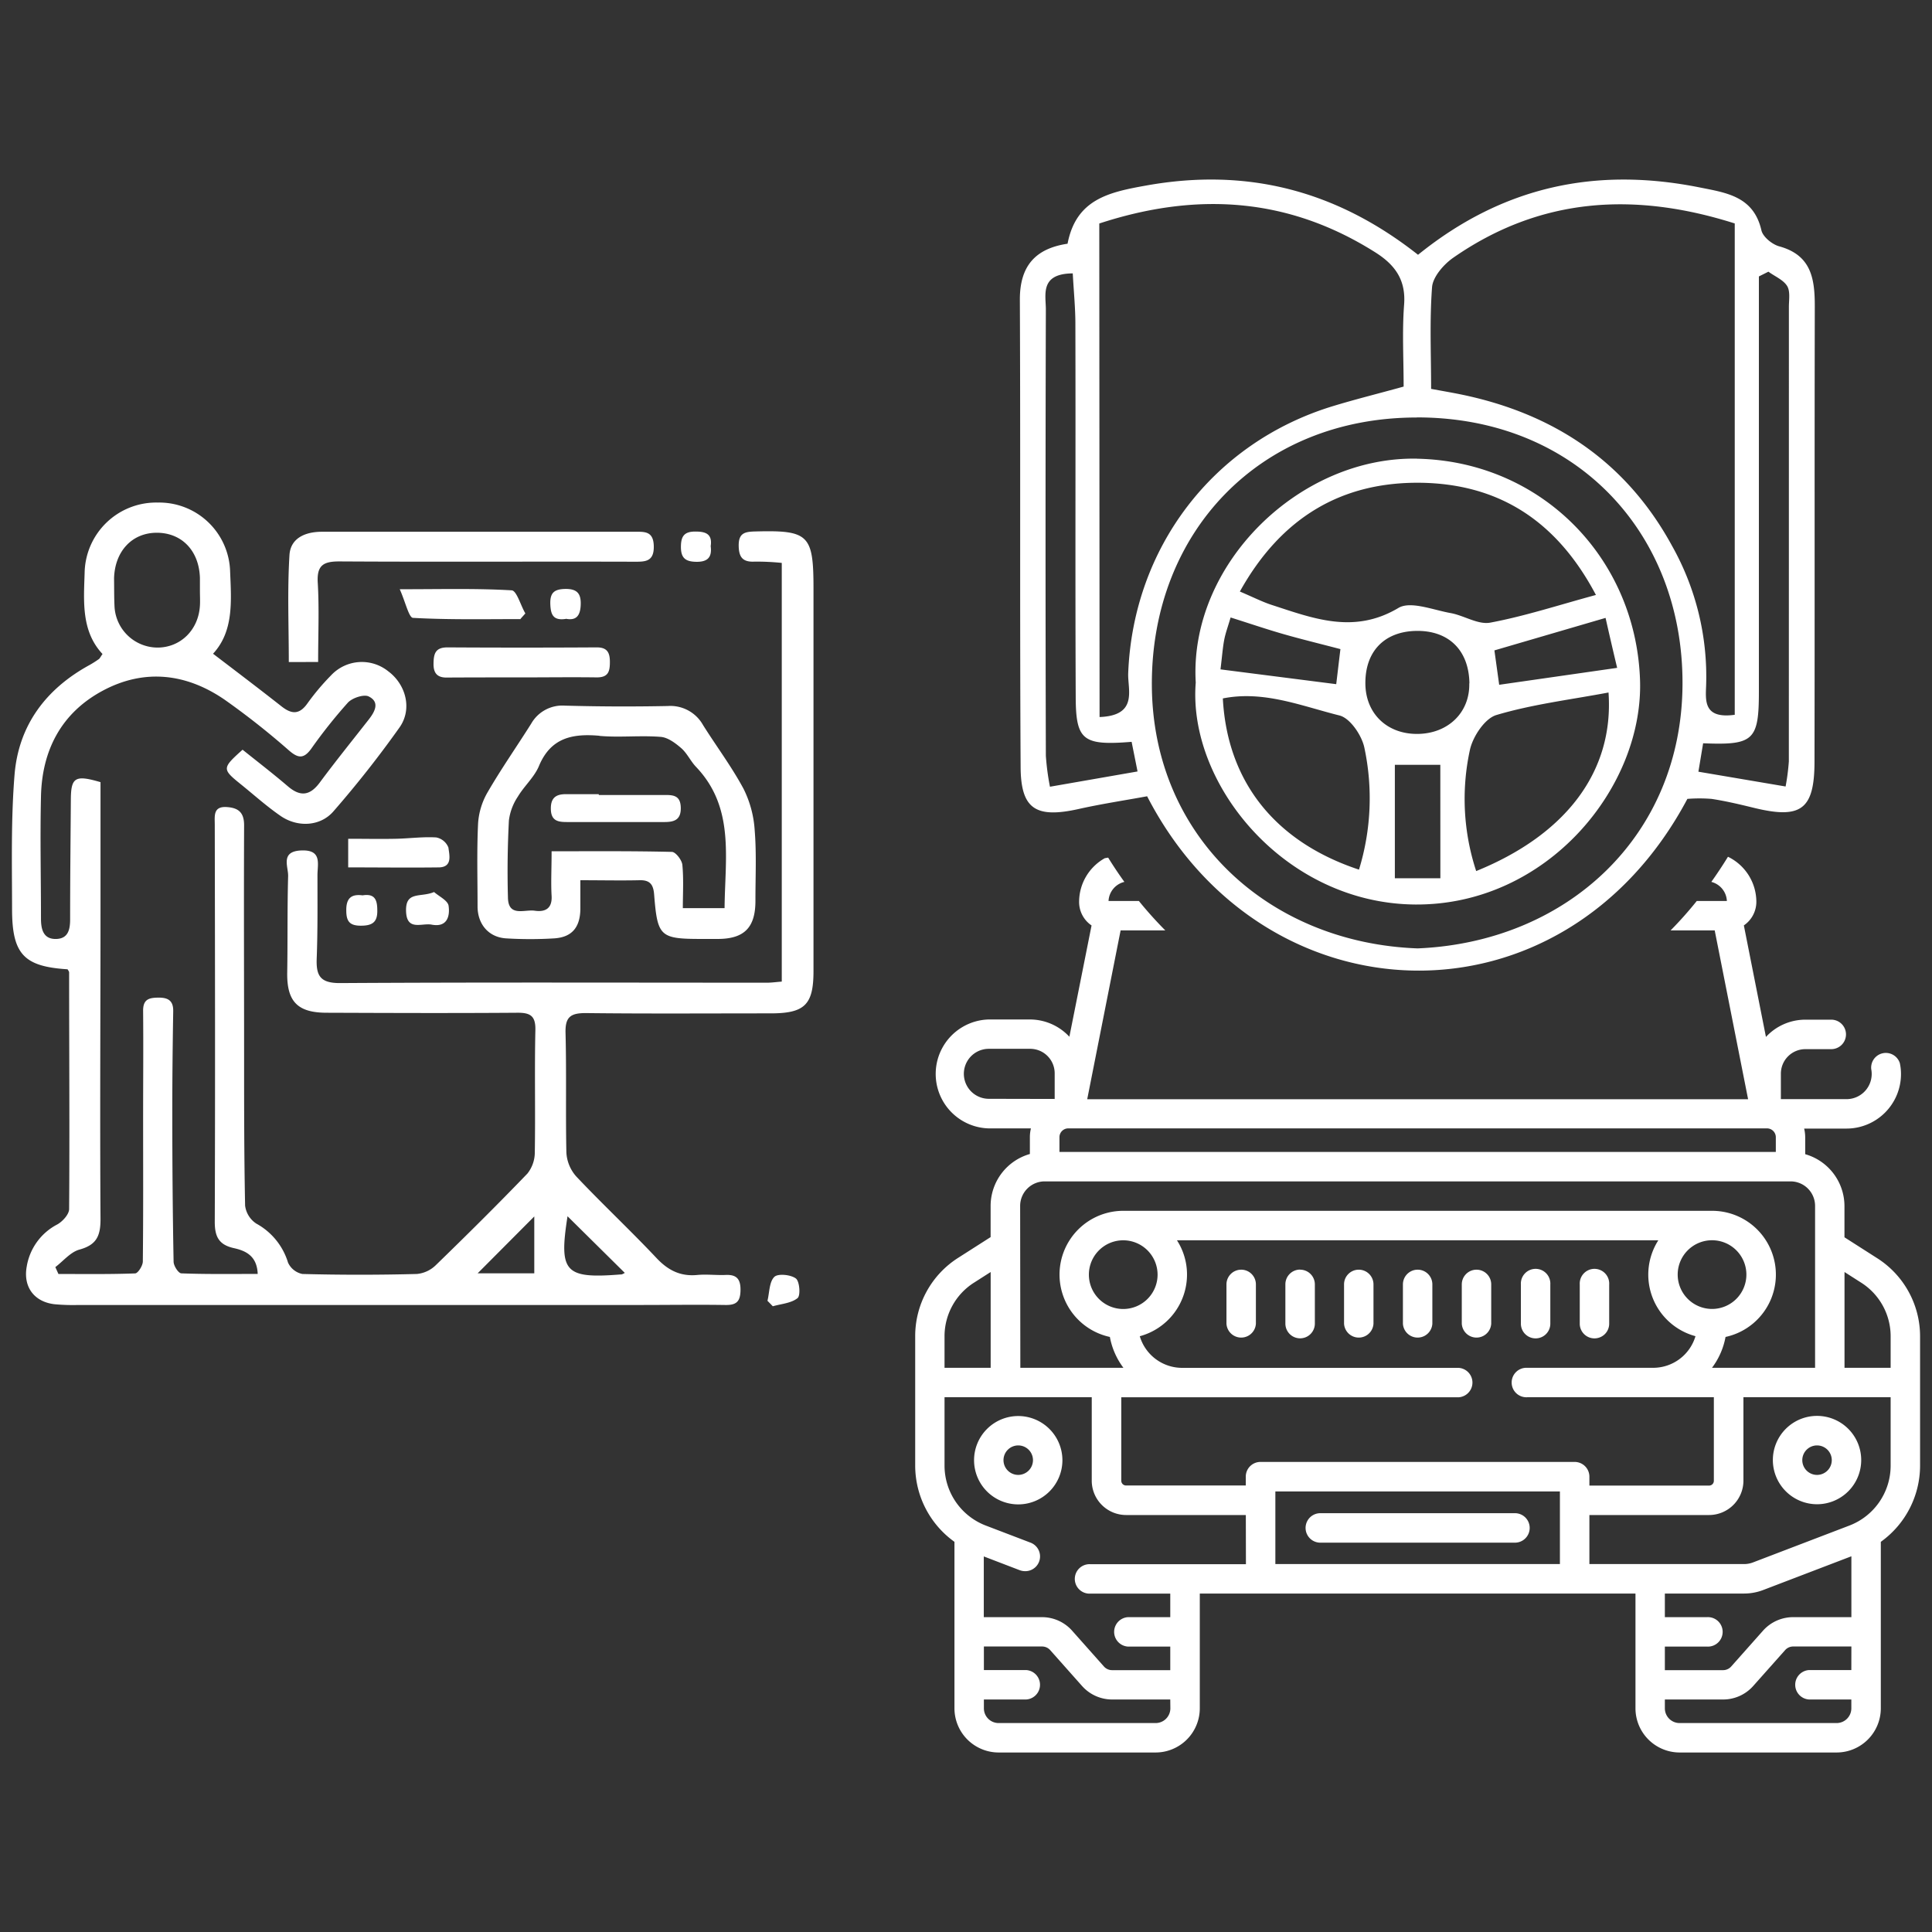 <?xml version="1.0" encoding="UTF-8"?>
<svg xmlns="http://www.w3.org/2000/svg" id="Capa_1" data-name="Capa 1" viewBox="0 0 405 405">
  <rect x="0" y="0" width="405" height="405" fill="#333333" stroke="none"/>
  <defs>
    <style>.cls-1{fill:#fff;}</style>
  </defs>
  <path class="cls-1" d="M142.74,114.67c0-2.25.68-3.27,3.09-3.24,2.2,0,3.52.57,3.15,3.06.29,2.24-.54,3.31-3,3.28C143.79,117.74,142.74,117.06,142.74,114.67ZM297.18,266.16a3.09,3.09,0,0,0-3.09,3.09v8.23a3.09,3.09,0,0,0,6.17,0v-8.23A3.08,3.08,0,0,0,297.18,266.16Zm-12.35,0a3.08,3.08,0,0,0-3.08,3.09v8.23a3.09,3.09,0,0,0,6.17,0v-8.23A3.09,3.09,0,0,0,284.83,266.16Zm12.29-170c25.72.55,45.59,20.46,46.66,46,1,22.64-19.34,47.65-47.12,47.45-27.39-.21-47.71-25.29-46-46.52C249.21,118.24,272.46,95.62,297.12,96.15ZM286,156.7c-.55-2.58-3-6.18-5.22-6.72-8-2-15.89-5.28-24.44-3.57.93,17.43,10.93,30.06,28.54,35.89A50.82,50.82,0,0,0,286,156.7Zm15.93,3.63H292.4v23.78h9.54Zm6.1-17.07c-.1-7-4.41-11.2-11.36-11-6.53.2-10.47,4.33-10.45,10.95,0,6.31,4.48,10.67,10.88,10.64S308.13,149.41,308,143.26Zm29.15,1.91c-7.95,1.5-15.92,2.46-23.5,4.72-2.44.72-5,4.6-5.57,7.42a48.34,48.34,0,0,0,1.34,25.29C328.35,174.93,338.35,161.65,337.19,145.17Zm-.62-15.64-23.29,6.81,1,7.21L339,140C338,135.83,337.31,132.8,336.57,129.53ZM259.91,124c2.91,1.24,4.74,2.18,6.68,2.81,8.75,2.84,17.24,6.18,26.56.63,2.54-1.51,7.25.42,10.91,1.07,2.86.51,5.82,2.52,8.4,2,7.15-1.34,14.13-3.63,22.09-5.79-8.45-16-20.82-23.29-36.76-23.52C281.41,101,268.65,108.31,259.91,124Zm-4.06,16.32,24.26,3.1c.31-2.56.59-5,.88-7.35-4.55-1.19-8.26-2.09-11.92-3.14s-7.16-2.25-11.1-3.49c-.56,1.92-1.07,3.27-1.34,4.68C256.31,135.81,256.19,137.54,255.85,140.33ZM402.5,280.15v27.14a19.67,19.67,0,0,1-8.23,15.92v34.9a9.27,9.27,0,0,1-9.26,9.26H352.1a9.27,9.27,0,0,1-9.26-9.26V334.05H251.51v24.06a9.27,9.27,0,0,1-9.26,9.26H209.34a9.27,9.27,0,0,1-9.26-9.26v-34.9a19.67,19.67,0,0,1-8.23-15.92V280.15a19.44,19.44,0,0,1,9-16.47l6.81-4.35v-6.54a11.33,11.33,0,0,1,8.23-10.88v-3.52a8,8,0,0,1,.22-1.85h-8.88a11.42,11.42,0,0,1,0-22.83h8.66a11.31,11.31,0,0,1,8.28,3.62L228.82,194a5.94,5.94,0,0,1-2.61-4.93,10.51,10.51,0,0,1,5.39-9.17l.7-.12c1.08,1.75,2.21,3.44,3.4,5.09a4.33,4.33,0,0,0-3.32,4h6.36a81.64,81.64,0,0,0,5.54,6.17h-9.37l-7,35.39H366.45l-7-35.39H350.2a79.17,79.17,0,0,0,5.49-6.17H362a4.33,4.33,0,0,0-3.26-4c1.21-1.7,2.37-3.45,3.49-5.27a10.53,10.53,0,0,1,5.95,9.46,6,6,0,0,1-2.62,4.93l4.63,23.38a11.27,11.27,0,0,1,8.27-3.62h5.42a3.09,3.09,0,0,1,0,6.18h-5.42a5.14,5.14,0,0,0-5.14,5.14v5.34h13.8a5.28,5.28,0,0,0,5.14-6.3,3.08,3.08,0,0,1,6-1.24,11,11,0,0,1,.24,2.3,11.43,11.43,0,0,1-11.42,11.41h-8.88a8,8,0,0,1,.22,1.85v3.52a11.33,11.33,0,0,1,8.23,10.88v6.54l6.81,4.35A19.42,19.42,0,0,1,402.5,280.15ZM222.09,241.48H372.26v-3.09a1.85,1.85,0,0,0-1.85-1.85H223.94a1.85,1.85,0,0,0-1.85,1.85Zm-1-11.11V225a5.14,5.14,0,0,0-5.14-5.14h-8.66a5.24,5.24,0,1,0,0,10.48Zm-7.2,56.36h21.61a15.37,15.37,0,0,1-2.84-6.47,13.37,13.37,0,0,1,2.83-26.44H358.89a13.37,13.37,0,0,1,2.83,26.44,15.37,15.37,0,0,1-2.84,6.47h21.61V252.79a5.14,5.14,0,0,0-5.14-5.14H219a5.15,5.15,0,0,0-5.15,5.14Zm145-12.34a7.2,7.2,0,1,0-7.2-7.2A7.21,7.21,0,0,0,358.89,274.39ZM235.46,260a7.2,7.2,0,1,0,7.2,7.2A7.21,7.21,0,0,0,235.46,260ZM198,286.73h9.67V266.65l-3.49,2.23A13.31,13.31,0,0,0,198,280.15Zm47.32,69.53H233.13a8.44,8.44,0,0,1-6.3-2.83l-6.68-7.52a2.28,2.28,0,0,0-1.69-.76H206.25v4.94h8.85a3.09,3.09,0,0,1,0,6.17h-8.85v1.85a3.09,3.09,0,0,0,3.09,3.09h32.91a3.09,3.09,0,0,0,3.09-3.09Zm15.84-38.67h-25.1a7.21,7.21,0,0,1-7.2-7.2V292.9H198v14.39a13.46,13.46,0,0,0,8.6,12.49l9.37,3.58a3.09,3.09,0,0,1-1.1,6,3.28,3.28,0,0,1-1.1-.2l-7.54-2.89V339h12.21a8.44,8.44,0,0,1,6.3,2.83l6.68,7.52a2.28,2.28,0,0,0,1.69.76h12.21v-4.94h-8.85a3.09,3.09,0,0,1,0-6.17h8.85v-4.93H228.51a3.09,3.09,0,1,1,.11-6.17h32.56ZM327,312.65H267.35v15.22H327Zm6.18-3.08v1.85h25.09a1,1,0,0,0,1-1V292.9H320.15a3.09,3.09,0,1,1,0-6.17h26.4a9.26,9.26,0,0,0,8.87-6.63A13.36,13.36,0,0,1,347.63,260H246.72a13.24,13.24,0,0,1,2.11,7.2,13.39,13.39,0,0,1-9.9,12.91,9.27,9.27,0,0,0,8.88,6.63h57.94a3.09,3.09,0,0,1,0,6.17h-70.7v17.49a1,1,0,0,0,1,1h25.1v-1.85a3.08,3.08,0,0,1,3.08-3.09h65.83A3.09,3.09,0,0,1,333.18,309.57Zm54.92,35.58H375.9a2.25,2.25,0,0,0-1.69.76l-6.69,7.52a8.43,8.43,0,0,1-6.3,2.83H349v1.85a3.09,3.09,0,0,0,3.09,3.09H385a3.09,3.09,0,0,0,3.09-3.09v-1.85h-8.85a3.09,3.09,0,0,1,0-6.17h8.85Zm0-18.91-18.46,7.06a11.21,11.21,0,0,1-4,.75H349V339h8.85a3.09,3.09,0,1,1,0,6.17H349v4.94h12.21a2.28,2.28,0,0,0,1.69-.76l6.68-7.52A8.45,8.45,0,0,1,375.9,339h12.2Zm8.23-33.34H365.47v17.49a7.21,7.21,0,0,1-7.2,7.2H333.18v10.28H365.6a5.25,5.25,0,0,0,1.84-.33l20.29-7.76a13.46,13.46,0,0,0,8.6-12.49Zm0-12.75a13.31,13.31,0,0,0-6.18-11.27l-3.49-2.23v20.08h9.67Zm-24.69,25.92a9.26,9.26,0,1,1,9.26,9.26A9.27,9.27,0,0,1,371.64,306.07Zm6.17,0A3.09,3.09,0,1,0,380.9,303,3.09,3.09,0,0,0,377.81,306.07Zm-68.29-39.91a3.09,3.09,0,0,0-3.09,3.09v8.23a3.09,3.09,0,0,0,6.17,0v-8.23A3.08,3.08,0,0,0,309.52,266.16Zm-184-99.68c-2.31,0-4.62,0-6.94,0-2.17,0-3.21.9-3.1,3.3s1.67,2.54,3.42,2.54c6.81,0,13.61,0,20.42,0,2.1,0,3.44-.52,3.39-3s-1.44-2.68-3.31-2.67c-4.62,0-9.25,0-13.88,0ZM213.79,62.77c0-6.91,3.15-10.66,10-11.68,1.8-9.37,8.73-10.81,16.54-12.21,21.05-3.76,39.76,1,56.93,14.53C315.21,38.9,334.78,35,356.24,39.28c5.63,1.13,11.36,1.85,13,9,.31,1.38,2.3,3,3.81,3.38,6.72,1.88,7.39,6.87,7.38,12.65-.07,31.77,0,63.53-.06,95.29,0,10.19-2.87,12.16-12.81,9.72-2.9-.71-5.82-1.4-8.77-1.85a32,32,0,0,0-5.07,0c-26.13,49.16-88.73,47-113.25-.55-4.55.84-9.49,1.58-14.36,2.67-9,2-12.11,0-12.16-8.79C213.76,128.1,213.94,95.44,213.79,62.77Zm143.24,93c-.3,1.78-.6,3.62-1,6l18.28,3.1a45.93,45.93,0,0,0,.68-5.26Q375,112,375,64.36c0-1.5.32-3.29-.37-4.41-.82-1.31-2.57-2-3.92-3l-2,1v9.61c0,25.78,0,51.56,0,77.34C368.72,155.25,367.6,156.24,357,155.81ZM300,81.52c2.73.5,4.46.8,6.18,1.15,19.5,4,34.72,14.09,44.35,31.8a55.89,55.89,0,0,1,7.12,29.26c-.12,3.21-.52,7,6,6.11v-103c-20.95-6.64-40.67-5.56-59,7.18-2,1.39-4.27,4-4.45,6.16C299.67,67.19,300,74.32,300,81.52Zm-3,6c-33.06,0-55.63,24.16-55.54,56s24.5,54.14,55.71,55.29c31.35-1.31,55.45-23.58,55.53-55.48C352.8,111.87,330.49,87.47,297,87.5ZM230.5,150.31c8.1-.31,5.89-5.67,6-9.12,1-26.26,17.67-48.28,42.74-56,4.77-1.46,9.62-2.66,15-4.15,0-5.91-.33-11.58.1-17.19.4-5.27-2-8.42-6.12-11-18.2-11.47-37.36-12.68-57.78-6ZM219.24,64.9q-.13,46.77,0,93.52a51.71,51.71,0,0,0,.86,6.5l18.36-3.2c-.49-2.48-.82-4.1-1.24-6.21-10.19.82-11.68-.3-11.72-9.34-.12-26.08,0-52.16-.07-78.24,0-3.44-.35-6.88-.55-10.62C217.92,57.36,219.25,61.81,219.24,64.9Zm115,215.66a3.08,3.08,0,0,0,3.09-3.08v-8.23a3.09,3.09,0,1,0-6.17,0v8.23A3.08,3.08,0,0,0,334.2,280.56Zm-74.05-14.4a3.09,3.09,0,0,0-3.09,3.09v8.23a3.09,3.09,0,0,0,6.17,0v-8.23A3.08,3.08,0,0,0,260.15,266.16Zm61.71,14.4a3.08,3.08,0,0,0,3.09-3.08v-8.23a3.09,3.09,0,1,0-6.17,0v8.23A3.08,3.08,0,0,0,321.86,280.56ZM166.83,268c-1.08-.81-3.78-1.07-4.52-.32-1.07,1.08-1,3.28-1.43,5,.37.38.75.76,1.12,1.15,1.78-.51,3.87-.64,5.19-1.71C167.85,271.58,167.62,268.58,166.83,268Zm3.7-144.65q0,40.11,0,80.22c0,7.06-1.84,8.86-9,8.86-12.92,0-25.84.09-38.76-.06-3.13,0-4.3.79-4.22,4.1.22,8.38,0,16.78.18,25.16a8.21,8.21,0,0,0,2.08,5c5.5,5.82,11.36,11.3,16.85,17.13,2.42,2.56,5,3.84,8.5,3.51,1.92-.18,3.88.06,5.81,0,2.25-.13,3.27.65,3.26,3.08s-.79,3.25-3.15,3.21c-6.07-.09-12.15,0-18.22,0H16.41a42.2,42.2,0,0,1-5-.16c-4.28-.51-6.6-3.67-5.8-7.94A12.16,12.16,0,0,1,12,256.68c1.12-.62,2.48-2.12,2.49-3.22.12-16.54,0-33.07,0-49.61,0-.22-.21-.44-.32-.66-9.13-.57-11.63-3.14-11.64-12.56s-.24-18.87.52-28.23c.85-10.37,6.58-18,15.73-23a22.12,22.12,0,0,0,1.95-1.24c.2-.14.3-.41.76-1.06-4.47-4.78-3.94-11-3.75-17a15,15,0,0,1,15.34-14.75,14.87,14.87,0,0,1,15.16,14.48c.25,6.18.78,12.49-3.58,17.21,5,3.81,9.68,7.36,14.31,11,2.1,1.66,3.73,1.85,5.44-.54a50.29,50.29,0,0,1,5-5.94,8.83,8.83,0,0,1,12-.82c3.68,2.75,5.06,7.89,2.35,11.74a224,224,0,0,1-13.87,17.61c-2.75,3.17-7.49,3.38-11,1-3-2.06-5.67-4.48-8.49-6.75-3.86-3.12-3.86-3.32.45-7.18,3.12,2.5,6.37,5,9.46,7.64,2.67,2.3,4.7,2,6.77-.82,3.31-4.46,6.8-8.78,10.22-13.15,1.29-1.65,2.37-3.65,0-4.83-1-.51-3.45.29-4.38,1.3a106.5,106.5,0,0,0-7.71,9.7c-1.54,2.08-2.69,2-4.64.31a161.16,161.16,0,0,0-13.36-10.55c-8.07-5.6-16.9-6.65-25.62-2s-12.81,12.51-13,22.25c-.2,8.51,0,17,0,25.55,0,2.29.51,4.38,3.26,4.27,2.45-.1,2.86-2,2.85-4.18,0-8.27.09-16.53.15-24.8,0-4.91.83-5.47,6.22-3.89,0,8.63,0,17.39,0,26.15,0,21.83-.14,43.66,0,65.48,0,3.55-.87,5.38-4.42,6.36-1.88.52-3.38,2.4-5.05,3.67l.65,1.44c5.36,0,10.72.08,16.07-.12.59,0,1.61-1.61,1.62-2.49.11-10.06.06-20.13.06-30.19,0-7.47.07-14.94,0-22.41,0-2.38,1.24-2.7,3.18-2.72s3.16.53,3.13,2.81c-.12,7.31-.2,14.63-.19,21.94,0,10.2.08,20.39.27,30.59,0,.87,1,2.44,1.63,2.46,5.23.2,10.48.12,16,.12-.14-3.77-2.5-4.86-5-5.41-3.14-.7-4-2.4-4-5.5.1-27.76.05-55.52,0-83.28,0-1.79-.38-3.87,2.52-3.68,2.38.16,3.64,1.08,3.63,3.84-.07,16.14,0,32.28,0,48.42,0,10.43,0,20.86.21,31.29a5.29,5.29,0,0,0,2.35,3.77,13.91,13.91,0,0,1,6.65,8.18,4.23,4.23,0,0,0,3,2.38c8,.21,16,.21,24,0a6.55,6.55,0,0,0,4-1.87c6.49-6.3,12.91-12.66,19.18-19.18a7.14,7.14,0,0,0,1.55-4.49c.14-8.52-.07-17.05.12-25.57.07-3-1.06-3.68-3.82-3.65-13.31.1-26.61.05-39.92,0-6.17,0-8.39-2.4-8.28-8.49.11-6.71,0-13.43.19-20.14.06-2-1.7-5.2,2.74-5.39s3.4,2.84,3.41,5.22c0,5.81.06,11.63-.16,17.43-.14,3.63.75,5.17,4.91,5.15,29.84-.18,59.68-.08,89.53-.08.88,0,1.77-.13,3.05-.23V118a52.43,52.43,0,0,0-5.69-.27c-2.57.14-3.33-1-3.34-3.43,0-2.63,1.4-2.83,3.44-2.89C169.51,111.11,170.53,112.07,170.53,123.33ZM24,127a9.07,9.07,0,0,0,9,8.75c4.84,0,8.61-3.69,8.91-8.79.06-1,0-2.06,0-3.09h0c0-.9,0-1.8,0-2.7-.16-5.68-3.76-9.47-9-9.49s-8.84,3.9-9,9.54C23.94,123.13,23.91,125.07,24,127Zm88,128-11.87,11.92H112Zm18.22,12.18a2.7,2.7,0,0,0,.75-.35l-12-11.87C117.13,266.71,118.38,268.1,130.22,267.15Zm92.49,38.92a9.26,9.26,0,1,1-9.26-9.26A9.27,9.27,0,0,1,222.71,306.07Zm-6.17,0a3.09,3.09,0,1,0-3.09,3.08A3.1,3.1,0,0,0,216.54,306.07Zm60.06,17.28h41.15a3.09,3.09,0,0,0,0-6.17H276.6a3.09,3.09,0,0,0,0,6.17ZM66.69,138.77c0-5.82.24-11.22-.08-16.59-.23-3.72,1.21-4.51,4.62-4.49,20.51.12,41,0,61.54.06,2.31,0,4.36.15,4.28-3.28-.07-3.21-2-3-4.14-3-8.52,0-17,0-25.55,0-13.29,0-26.57,0-39.86,0-3.59,0-6.6,1.38-6.82,4.88-.46,7.39-.14,14.84-.14,22.43ZM76,187.69c-2.35-.31-3.44.59-3.41,3.16,0,2.25.67,3.2,3.05,3.2s3.52-.71,3.45-3.26C79.08,188.64,78.58,187.27,76,187.69Zm15-.7c-2.83,1.21-6-.28-5.88,4s3.33,2.44,5.37,2.84c3.22.62,3.86-1.73,3.55-3.93C93.9,188.79,92.08,187.94,91,187Zm3-9.32a3.43,3.43,0,0,0-2.56-2.12c-2.8-.17-5.63.22-8.45.28-3.28.07-6.57,0-10,0v6c6.59,0,12.85.08,19.1,0C94.91,181.71,94.18,179.19,94,177.67ZM140,148a7.84,7.84,0,0,1,7.38,4c2.81,4.47,6,8.72,8.49,13.36a22.63,22.63,0,0,1,2.34,8.78c.39,4.87.14,9.79.15,14.69,0,5.61-2.33,8-7.94,8-1,0-2.07,0-3.1,0-9,0-9.49-.42-10.2-9.37-.17-2.12-.95-3-3.07-2.94-4,.09-7.94,0-12.39,0,0,2.29,0,4.18,0,6.06-.06,3.82-1.76,5.89-5.49,6.13a82.36,82.36,0,0,1-10.06,0c-3.66-.22-6-2.95-6-6.71,0-5.81-.17-11.62.11-17.41a14.91,14.91,0,0,1,2-6.52c2.84-4.9,6.1-9.56,9.12-14.35a7.52,7.52,0,0,1,7.07-3.8Q129.12,148.22,140,148Zm-14.31,6.24c-5.73-.51-10.28.41-12.75,6.43-1,2.31-3.07,4.12-4.38,6.32a11.57,11.57,0,0,0-1.88,5c-.28,5.4-.35,10.82-.2,16.23.11,4.06,3.48,2.38,5.61,2.69s3.7-.39,3.54-3.12,0-5.64,0-9.34c8.81,0,17-.07,25.21.13.79,0,2.1,1.71,2.2,2.71.29,3,.1,6.09.1,9.08h8.75c.09-10.56,2.16-21.1-6-29.63-1.14-1.2-1.86-2.85-3.1-3.92s-2.8-2.24-4.3-2.35C134.16,154.13,129.86,154.64,125.64,154.26Zm146.85,111.9a3.09,3.09,0,0,0-3.09,3.09v8.23a3.09,3.09,0,0,0,6.18,0v-8.23A3.09,3.09,0,0,0,272.49,266.16ZM109.69,142c5.14,0,10.29-.07,15.43,0,2.37,0,2.72-1.21,2.73-3.16s-.48-3.15-2.79-3.13q-15.63.09-31.26,0c-2.56,0-2.89,1.34-2.92,3.41s.85,3,3,2.91C99.14,142,104.41,142,109.69,142Zm8.93-12.29c2,.39,3-.43,3.11-2.85s-.73-3.44-3.26-3.4c-2.27.05-3.18.78-3.11,3.14C115.44,128.79,115.91,130.15,118.62,129.74Zm-9.49,0,1-1.12c-1-1.69-1.82-4.78-2.87-4.84-7.26-.43-14.57-.23-23.46-.23,1.22,2.75,1.91,5.92,2.76,6C94.08,129.94,101.61,129.78,109.13,129.78Z"></path>
</svg>
